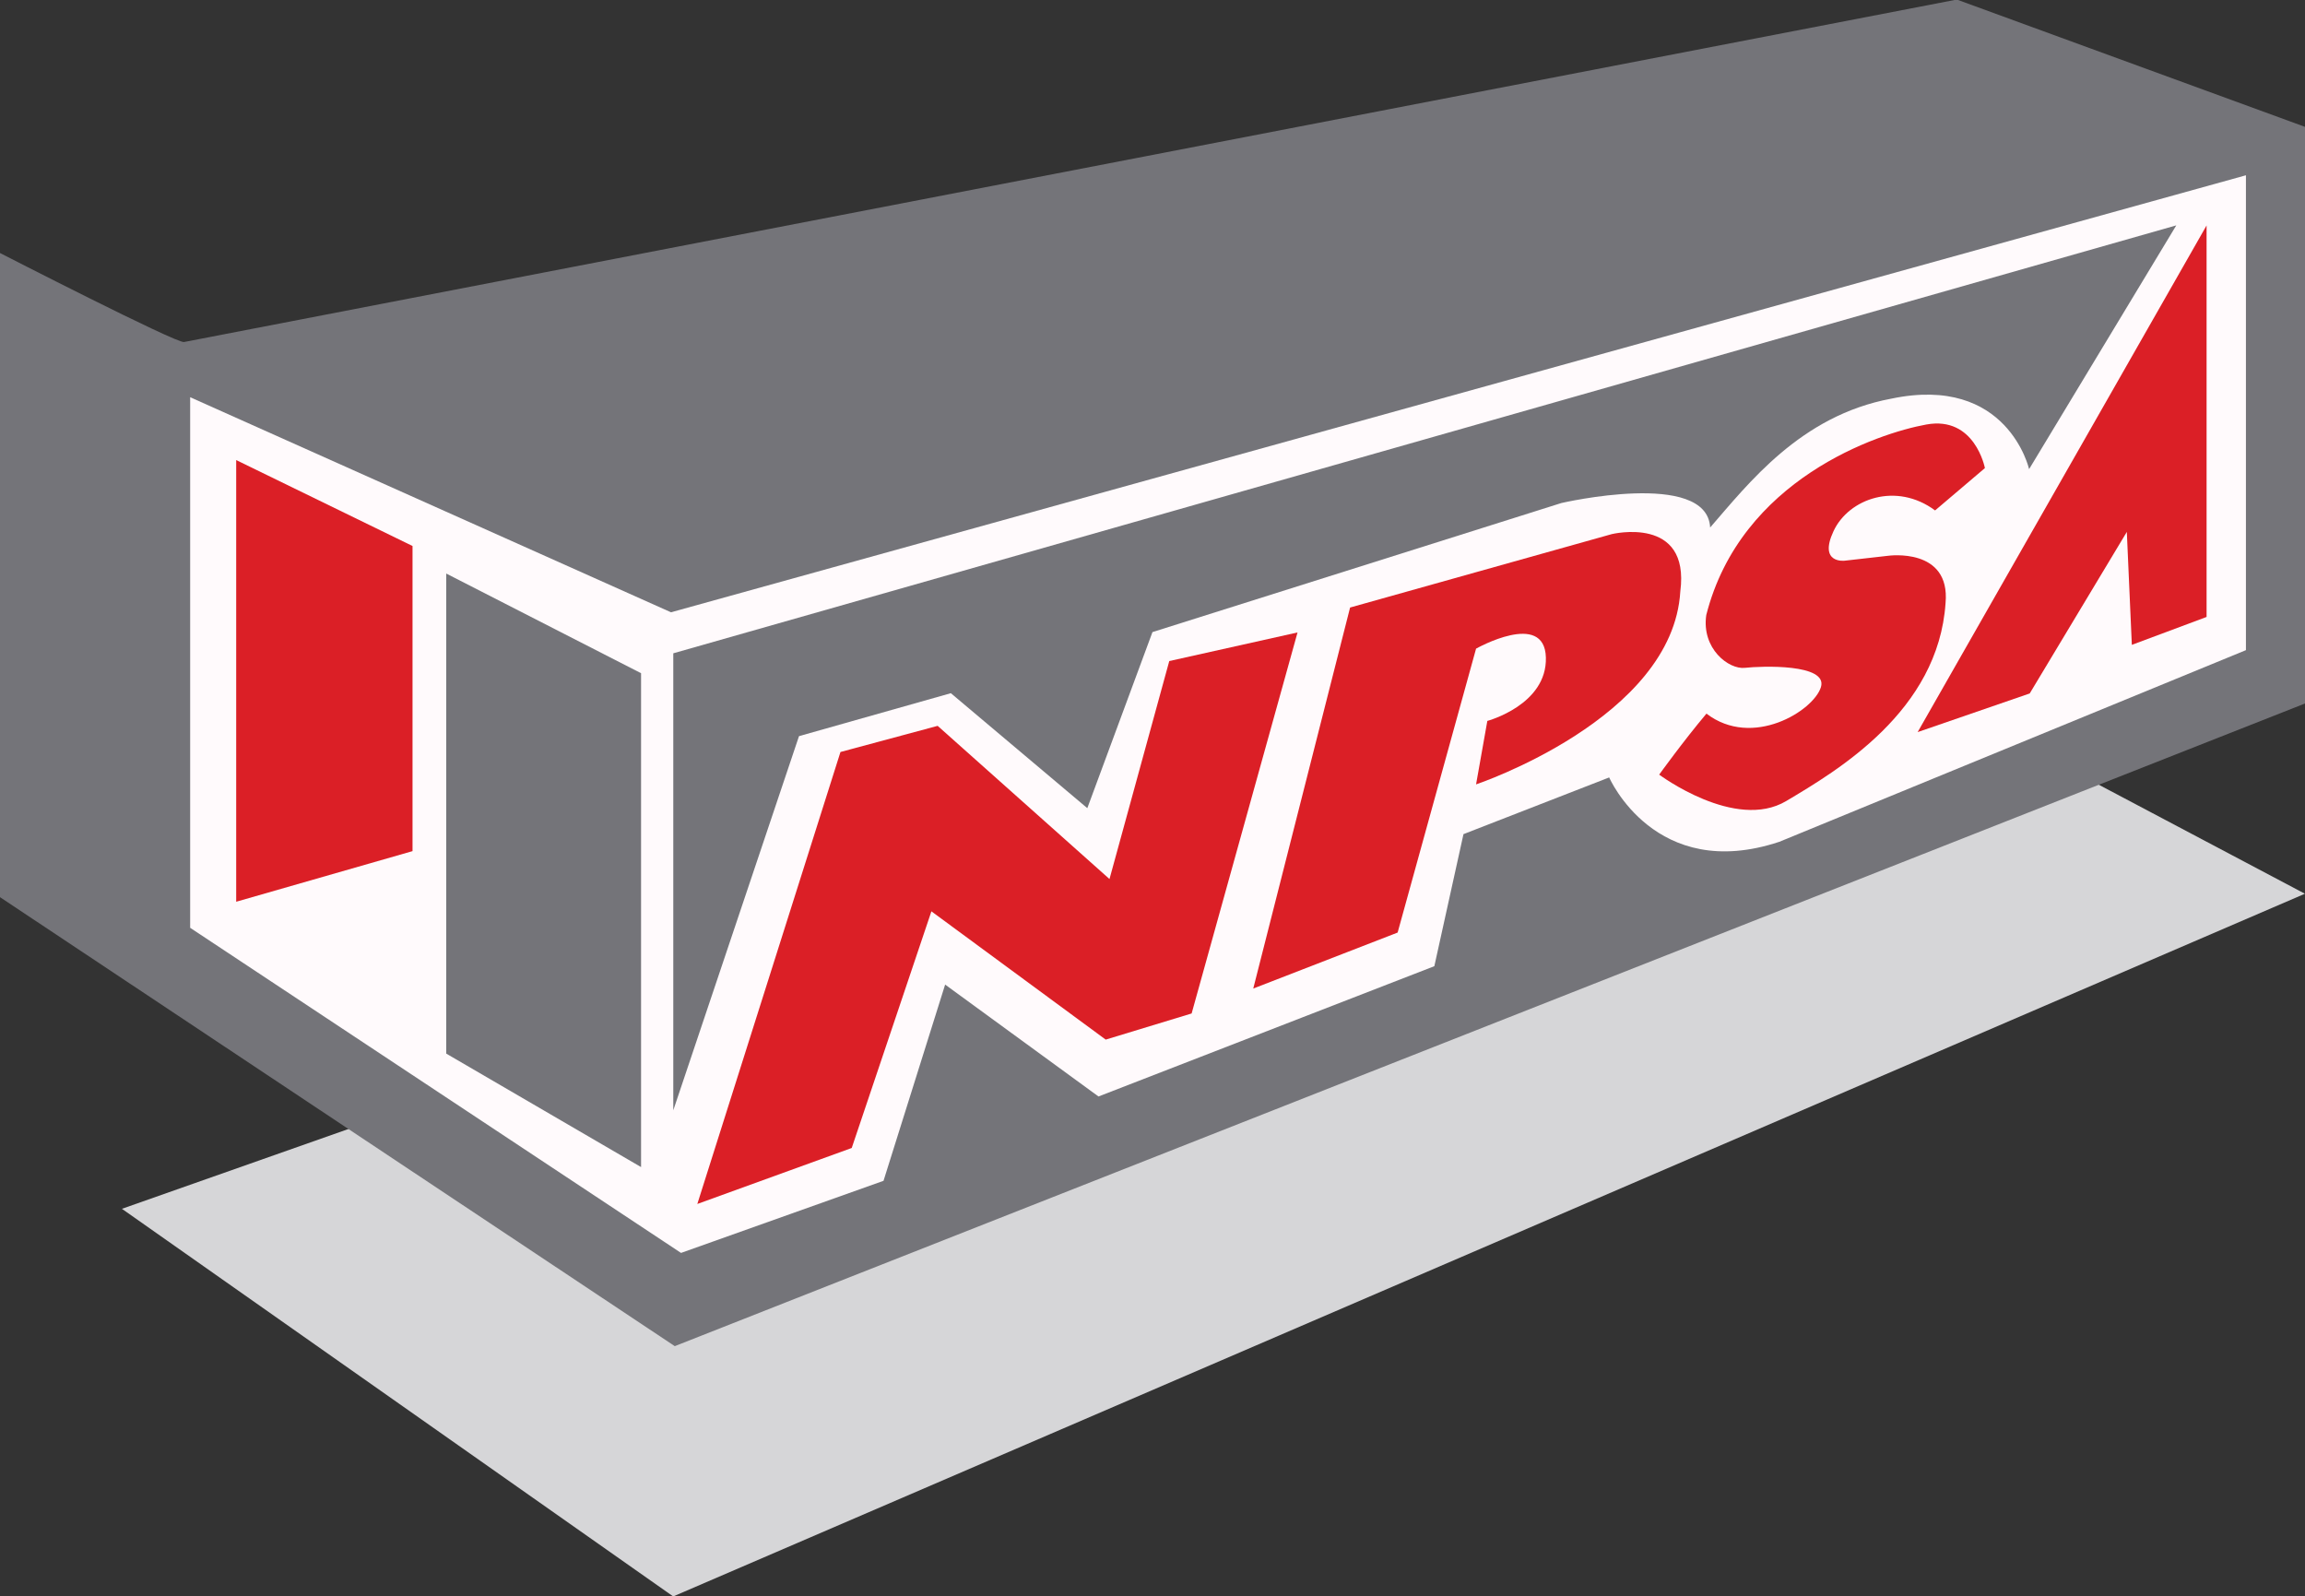 <svg id="Layer_1" data-name="Layer 1" xmlns="http://www.w3.org/2000/svg" viewBox="0 0 261.83 181.34"><rect x="0" y="0" width="261.83" height="181.34" fill="#333333" stroke="none"/><defs><style>.cls-1{fill:#d6d6d8;}.cls-2{fill:#747479;}.cls-3{fill:#fffafc;}.cls-4{fill:#db1f26;}</style></defs><title>npsa_logo_team</title><polygon class="cls-1" points="261.82 101.52 76.47 181.34 13.85 137.31 43.51 126.86 236.29 88.02 261.82 101.52"/><path class="cls-2" d="M92.54,150.94c-.87.17-20.9-10.11-20.9-10.11V214l76.65,51,185.18-73v-65.5l-39.55-14.46Z" transform="translate(-71.64 -112.09)"/><path class="cls-3" d="M93.24,157.21v60.27L149,254.41l23-8.19,7-22.29,17.42,12.71,38.15-14.8,3.31-15,16.55-6.44s5.22,12,19.33,7.31l53-21.77V132l-178.9,49.64Z" transform="translate(-71.64 -112.09)"/><polygon class="cls-4" points="26.83 52.26 26.83 102.43 46.86 96.68 46.86 62.02 26.83 52.26"/><polygon class="cls-2" points="50.69 65.15 50.69 119.68 72.82 132.57 72.82 76.47 50.69 65.15"/><path class="cls-2" d="M148.12,186.3v51.91l14.28-42.5,17.25-4.88,15.5,13.06,7.4-20L249,169.23s16.55-3.84,16.9,2.78c4.35-5,10.27-12.71,20.55-14.63,13.24-2.79,15.68,8,15.68,8l16.72-27.69Z" transform="translate(-71.64 -112.09)"/><polygon class="cls-4" points="95.47 85.42 79.21 136.76 96.75 130.4 105.8 103.52 125.6 118.09 135.36 115.12 147.39 71.84 132.82 75.09 126.03 99.85 106.51 82.45 95.47 85.42"/><path class="cls-4" d="M225,181.1l-11,43.28,16.4-6.36,8.91-32.25s7.78-4.39,7.93,1-6.65,7.21-6.65,7.21l-1.28,7.21s22.35-7.49,23.2-21.92c1.13-8.68-7.78-6.51-7.78-6.51Z" transform="translate(-71.64 -112.09)"/><path class="cls-4" d="M291.45,170.07l5.66-4.81s-1.13-5.95-6.65-4.95-21.08,6.22-25,21.64c-.56,3.82,2.55,6.21,4.39,6s9.47-.49,8.63,2.2-7.78,7-13,3c-2.68,3.19-5.37,6.93-5.37,6.93s8.63,6.45,14.43,3,17.27-10.21,18.1-22.49c.57-6.36-6.51-5.37-6.51-5.37l-4.95.56s-3,.37-1.27-3.35S287.06,166.81,291.45,170.07Z" transform="translate(-71.64 -112.09)"/><polygon class="cls-4" points="250.65 25.61 217.83 83.16 230.56 78.77 241.59 60.42 242.16 73.25 250.65 70.08 250.65 25.61"/></svg>